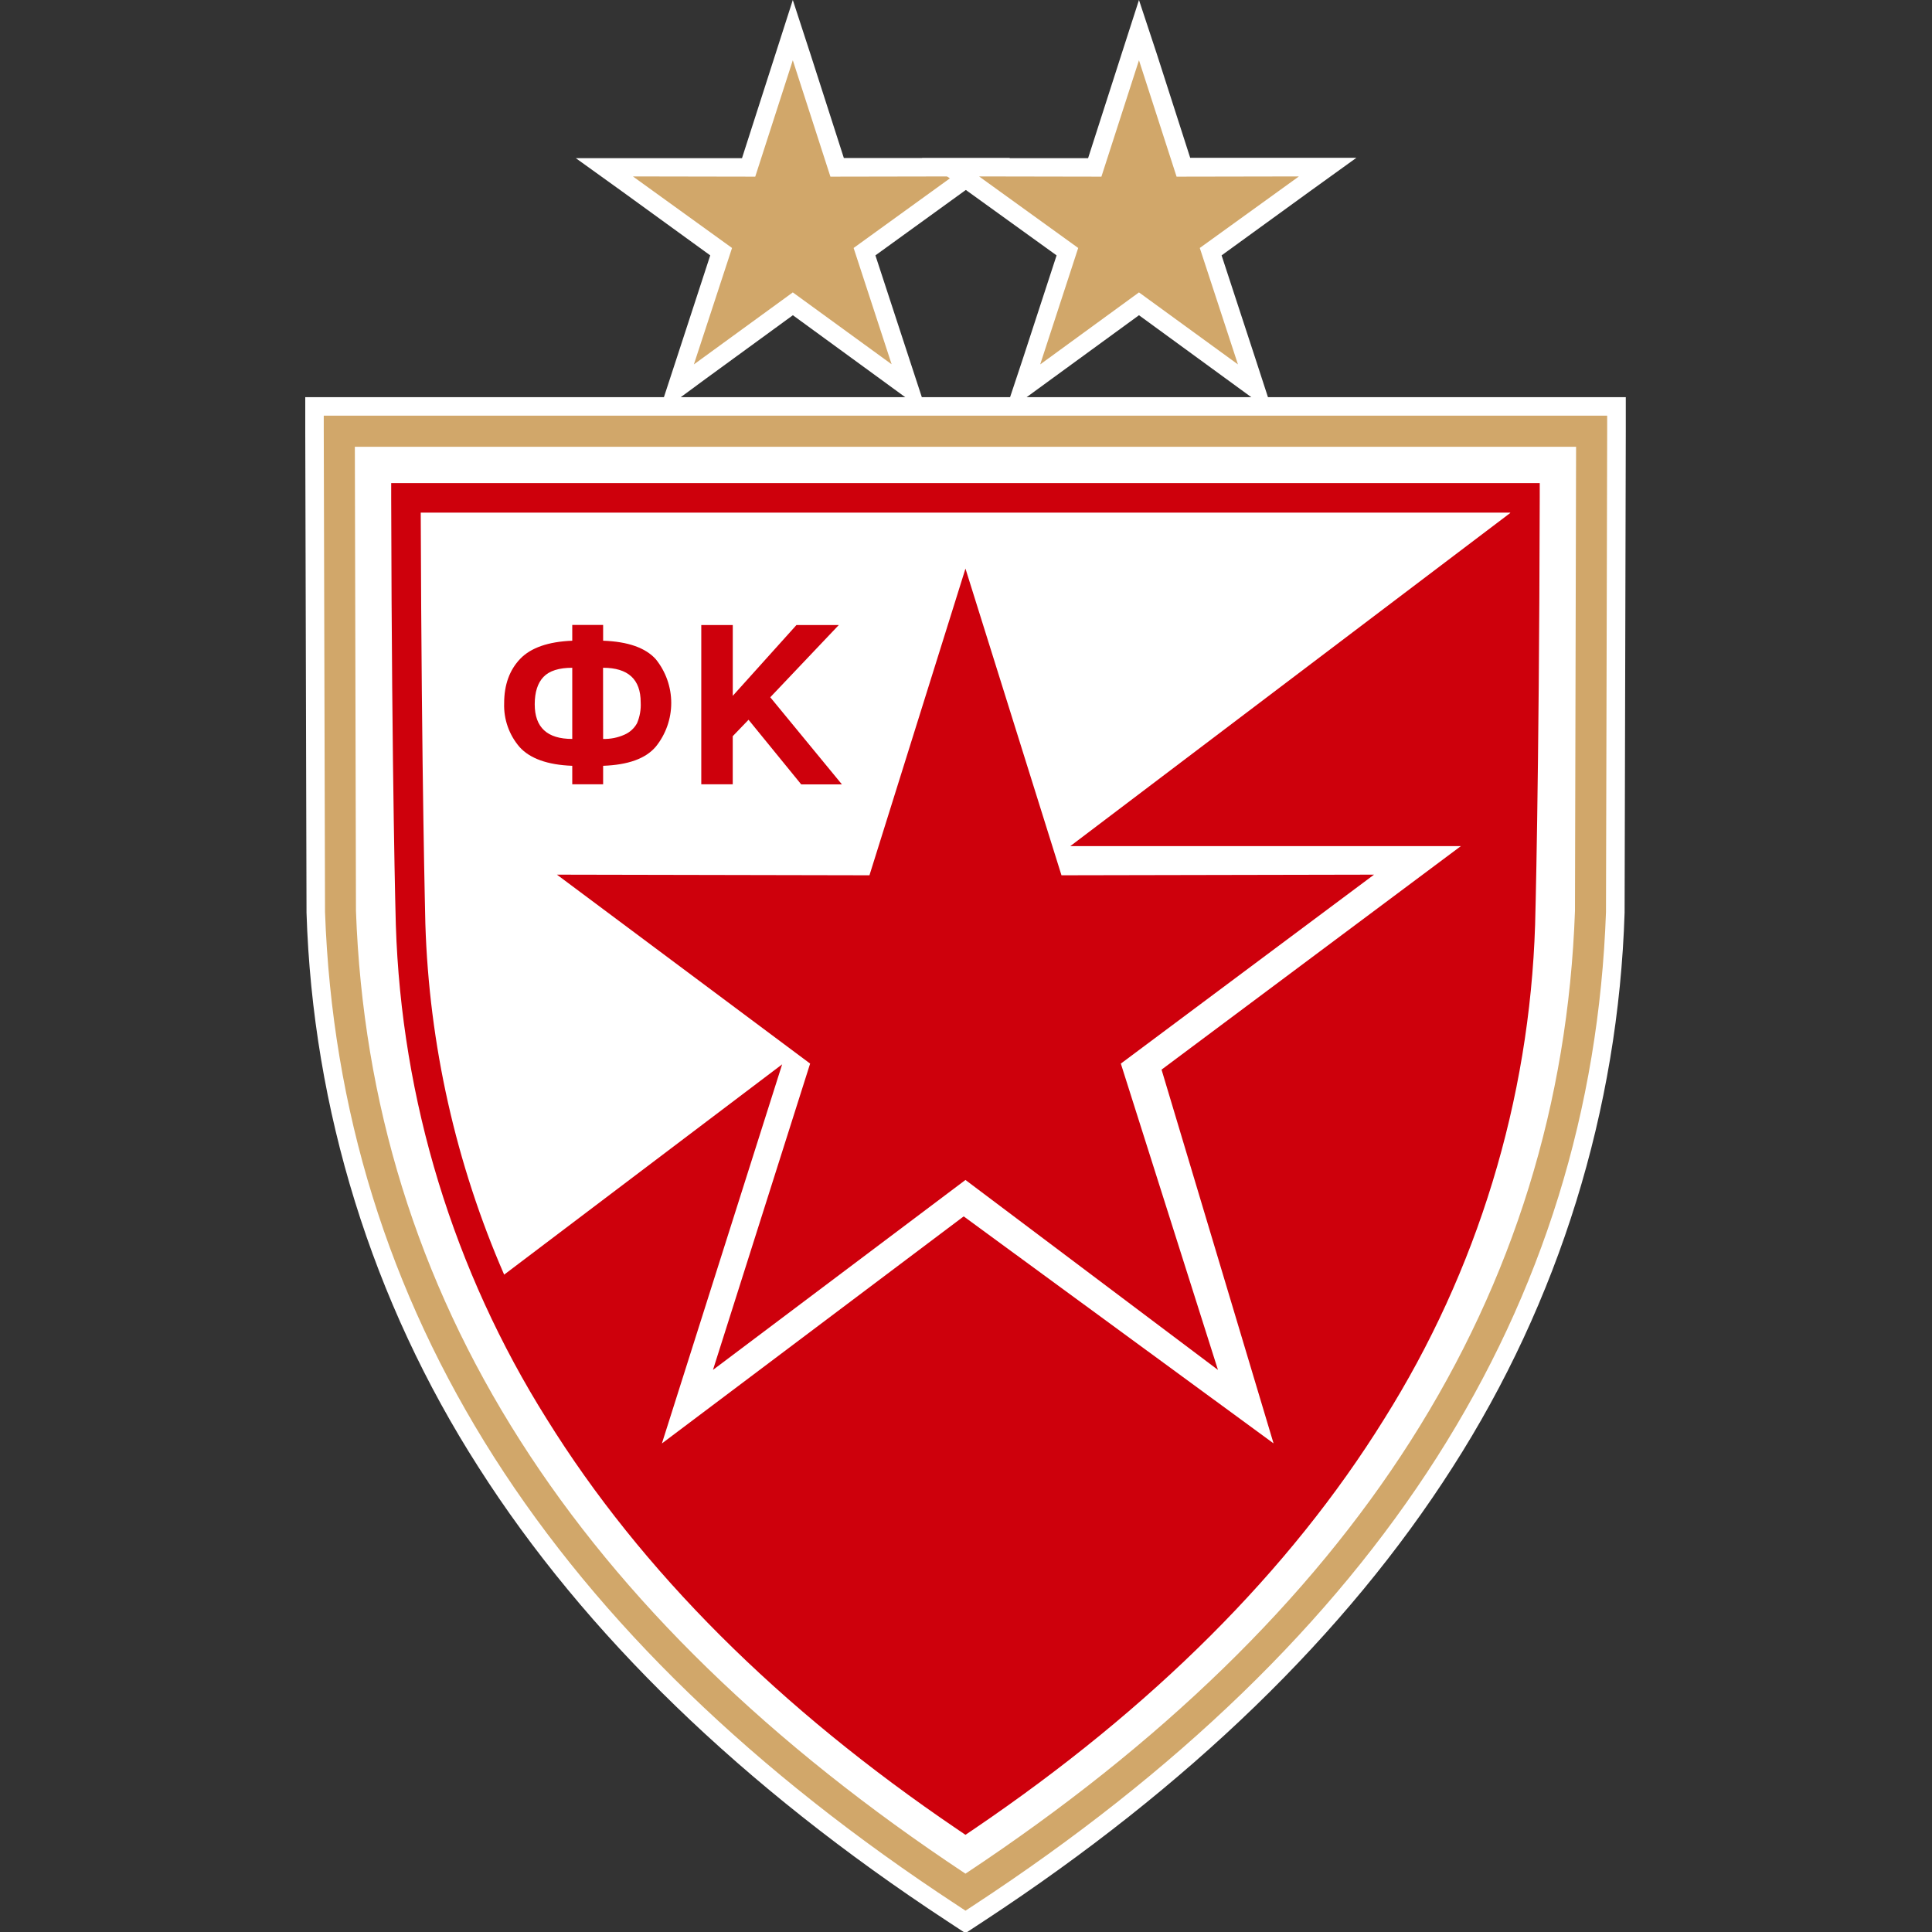 <svg width="500" height="500" viewBox="0 0 500 500" fill="none" xmlns="http://www.w3.org/2000/svg">
<rect x="0" y="0" width="500" height="500" fill="#333333" stroke="none"/>
<g clip-path="url(#clip0)">
<path fill-rule="evenodd" clip-rule="evenodd" d="M407.898 115.623H91.835L92.122 235.728C93.897 285.473 108.067 331.175 134.632 372.836C160.884 414.043 199.294 451.399 249.862 484.905C300.43 451.399 338.843 414.043 365.101 372.836C391.666 331.137 405.836 285.435 407.611 235.728L407.898 115.623Z" fill="white"/>
<path fill-rule="evenodd" clip-rule="evenodd" d="M101.251 128.851V125.02H398.492V128.851C398.32 203.861 397.295 239.186 397.295 239.311C395.86 284.689 382.364 328.866 358.195 367.299C333.799 406.571 298.205 442.06 252.017 473.401L249.872 474.847L247.736 473.401C201.538 442.06 165.954 406.562 141.548 367.299C117.382 328.865 103.886 284.688 102.448 239.311C102.448 239.186 101.423 203.861 101.251 128.851Z" fill="white"/>
<path fill-rule="evenodd" clip-rule="evenodd" d="M246.347 495.076C193.722 460.593 153.186 421.321 125.849 378.429C98.555 335.842 83.306 286.658 81.72 236.101L81.404 105.182H418.33L418.014 236.015C416.441 286.603 401.188 335.818 373.876 378.429C346.548 421.321 306.002 460.565 253.378 495.076L249.862 497.385L246.347 495.076ZM94.517 235.718C96.04 283.968 110.605 330.905 136.663 371.542C162.333 411.877 200.466 449.08 249.862 482.03C299.268 449.08 337.353 411.915 363.081 371.542C389.147 330.88 403.711 283.917 405.226 235.641L405.504 118.017H94.23L94.517 235.718Z" fill="#D1A76A"/>
<path d="M415.935 107.576V111.599L415.628 235.871V236.015C413.809 287.171 399.22 334.211 371.864 377.136C344.591 419.92 304.661 458.553 252.075 493.036L249.872 494.482L247.678 493.036C195.092 458.553 155.159 419.92 127.879 377.136C100.529 334.218 85.941 287.177 84.115 236.015V235.871L83.789 111.599V107.576H415.935ZM407.899 115.622H91.835L92.123 235.728C93.898 285.472 108.068 331.175 134.632 372.835C160.884 414.042 199.294 451.398 249.862 484.904C300.43 451.398 338.844 414.042 365.102 372.835C391.666 331.136 405.833 285.434 407.602 235.728L407.889 115.622H407.899ZM420.724 102.787H79V111.609L79.326 235.881V236.178C80.925 287.165 96.307 336.767 123.837 379.712C151.347 422.892 192.123 462.385 245.035 497.126L247.238 498.573L249.862 500.297L252.487 498.573L254.69 497.126C307.602 462.385 348.377 422.892 375.935 379.712C403.464 336.766 418.846 287.165 420.446 236.178V235.871L420.753 111.609V102.787H420.724ZM96.634 120.412H403.148L402.87 235.574C402.073 259.422 398.124 283.06 391.126 305.871C384.027 328.573 373.932 350.226 361.107 370.258C335.705 409.961 298.349 446.609 249.862 479.147C201.385 446.58 163.981 409.99 138.665 370.258C112.848 329.976 98.419 283.454 96.912 235.632L96.634 120.402V120.412Z" fill="white"/>
<path fill-rule="evenodd" clip-rule="evenodd" d="M186.624 65.134L156.385 43.247L193.712 43.324L205.178 7.797L216.643 43.324L253.971 43.247L223.732 65.134L235.341 100.613L205.178 78.611L175.025 100.613L186.624 65.134Z" fill="#D1A76A"/>
<path d="M205.178 15.594L214.91 45.718L246.519 45.661L220.915 64.176L230.752 94.272L205.178 75.671L179.574 94.31L189.45 64.176L163.798 45.661L195.456 45.718L205.178 15.594ZM205.178 0L200.647 14.119L192.026 40.939H163.865H149.028L160.992 49.54L183.808 66.092L175.053 92.912L170.436 107.021L182.448 98.171L205.197 81.581L227.946 98.171L239.919 106.916L235.302 92.816L226.557 66.092L249.364 49.588L261.385 40.891H246.547H218.387L209.766 14.071L205.178 0V0Z" fill="white"/>
<path fill-rule="evenodd" clip-rule="evenodd" d="M294.767 78.611L264.613 100.613L276.213 65.134L245.974 43.247L283.301 43.324L294.767 7.797L306.242 43.324L343.569 43.247L313.32 65.134L324.93 100.613L294.767 78.611Z" fill="#D1A76A"/>
<path d="M294.766 15.594L304.498 45.718L336.155 45.661L310.504 64.176L320.379 94.31L294.766 75.671L269.201 94.31L279.038 64.176L253.387 45.661L285.044 45.718L294.766 15.594ZM294.766 0L290.216 14.119L281.596 40.939H253.435H238.598L250.619 49.636L273.444 66.092L264.69 92.912L260.034 106.916L272.017 98.171L294.766 81.581L317.506 98.171L329.488 106.916L324.9 92.816L316.146 66.092L338.962 49.54L351.031 40.843H336.193H308.023L299.402 14.023L294.766 0V0Z" fill="white"/>
<path fill-rule="evenodd" clip-rule="evenodd" d="M156.088 198.19V202.98H148.1V198.19C141.653 197.951 137.104 196.275 134.45 193.315C131.748 190.176 130.328 186.133 130.475 181.993C130.475 177.229 131.861 173.398 134.632 170.499C137.401 167.625 141.902 166.064 148.1 165.815V161.734H156.088V165.815C162.512 166.045 167.056 167.641 169.719 170.604C172.305 173.809 173.716 177.803 173.716 181.921C173.716 186.04 172.305 190.034 169.719 193.238C167.065 196.361 162.525 197.951 156.088 198.19ZM156.088 191.236C157.98 191.287 159.858 190.914 161.586 190.144C162.972 189.55 164.121 188.512 164.853 187.194C165.586 185.482 165.914 183.623 165.81 181.763C165.81 175.805 162.563 172.823 156.069 172.817L156.088 191.236ZM148.1 191.236V172.817C144.671 172.817 142.18 173.602 140.667 175.173C139.153 176.744 138.387 179.119 138.387 182.271C138.387 188.261 141.625 191.249 148.1 191.236ZM181.491 202.999V161.763H189.642V180.077L206.117 161.763H217.075L199.345 180.451L217.889 202.999H207.353L193.722 186.275L189.632 190.527V202.98H181.491V202.999Z" fill="#CE000C"/>
<path fill-rule="evenodd" clip-rule="evenodd" d="M249.862 147.154L274.709 226.522L355.599 226.359L290.072 275.258L315.207 354.53L249.862 305.373L184.517 354.53L209.661 275.258L144.134 226.359L225.015 226.522L249.862 147.154Z" fill="#CE000C"/>
<path fill-rule="evenodd" clip-rule="evenodd" d="M252.007 473.401C298.205 442.06 333.789 406.562 358.186 367.299C382.354 328.866 395.85 284.689 397.285 239.311C397.285 239.186 398.31 203.87 398.483 128.851V125.02H101.241V128.851C101.414 203.861 102.439 239.186 102.439 239.311C103.878 284.688 117.373 328.864 141.538 367.299C165.944 406.571 201.529 442.06 247.726 473.401L249.862 474.847L252.007 473.401ZM329.594 373.544L249.402 314.799L171.299 373.564L202.419 275.451L130.475 329.876C117.981 301.178 111.061 270.365 110.082 239.081C110.082 237.941 109.124 203.726 108.885 132.663H390.839V132.769L276.988 218.975H378.071L300.609 276.82L329.594 373.544Z" fill="#CE000C"/>
</g>
<defs>
<clipPath id="clip0">
<rect width="500" height="500" fill="white"/>
</clipPath>
</defs>
</svg>

